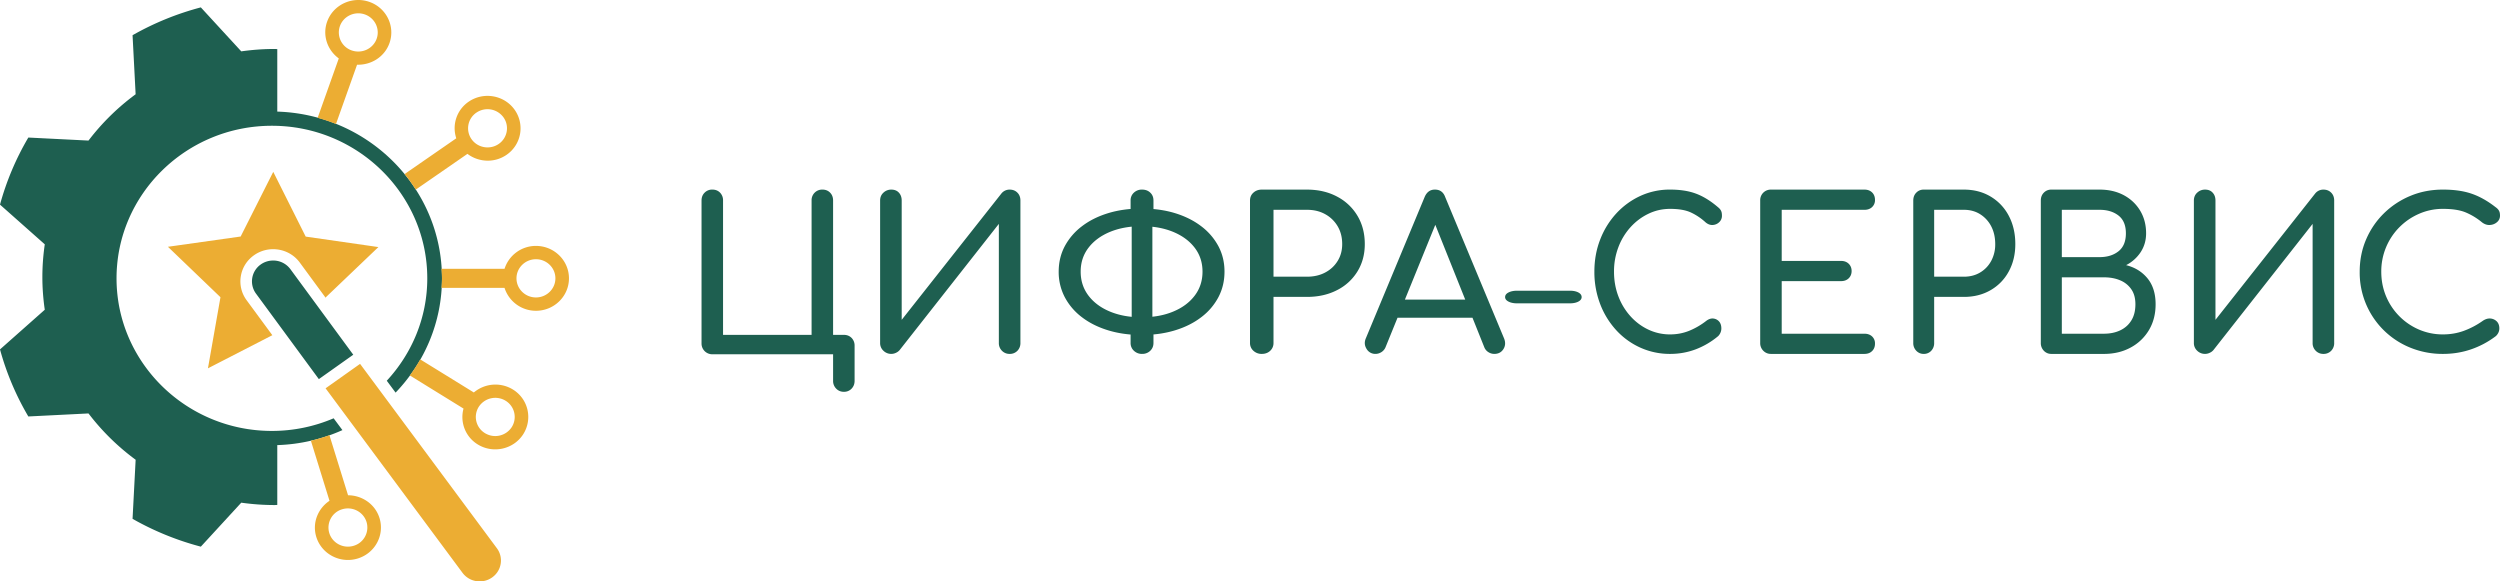 <svg width="215" height="50" fill="none" xmlns="http://www.w3.org/2000/svg"><path d="M72.571 33.695a.884.884 0 0 1-.658-.272.925.925 0 0 1-.267-.672v-2.283H61.257a.922.922 0 0 1-.925-.943V17.248c0-.278.09-.505.267-.68a.9.9 0 0 1 .658-.264c.273 0 .495.088.667.264a.93.93 0 0 1 .258.68v11.55h7.614v-11.55a.91.91 0 0 1 .925-.944c.272 0 .495.088.667.264.172.175.258.402.258.68v11.55h.925c.273 0 .494.09.667.264a.931.931 0 0 1 .257.68v3.01c0 .265-.085.489-.257.671a.88.88 0 0 1-.667.272ZM76.653 30.436a.955.955 0 0 1-.678-.272.888.888 0 0 1-.285-.67V17.248c0-.278.095-.504.285-.678a.965.965 0 0 1 .678-.264c.274 0 .492.088.652.264.16.174.241.4.241.678v10.258l8.568-10.856a.893.893 0 0 1 .715-.344c.273 0 .496.088.669.264.172.174.258.4.258.678v12.248a.934.934 0 0 1-.258.67.89.89 0 0 1-.67.27.896.896 0 0 1-.66-.27.915.915 0 0 1-.267-.67V19.254l-8.534 10.855a.902.902 0 0 1-.32.235.925.925 0 0 1-.394.091ZM98.215 30.436a.98.98 0 0 1-.7-.272.89.89 0 0 1-.284-.67v-1.032l.095-.76v-8.61l-.095-.56v-1.285a.88.88 0 0 1 .284-.678.99.99 0 0 1 .7-.264c.29 0 .527.088.709.264.184.174.274.4.274.678v1.301l-.094.543v8.611l.094.617v1.176c0 .265-.09.488-.274.67a.969.969 0 0 1-.71.27Zm-.038-3.148c1.021 0 1.926-.163 2.714-.49.788-.326 1.406-.783 1.853-1.374.448-.59.672-1.279.672-2.062 0-.784-.224-1.47-.672-2.055-.447-.584-1.065-1.04-1.853-1.366-.788-.324-1.693-.488-2.714-.488s-1.926.164-2.714.488c-.788.326-1.406.782-1.853 1.366-.448.586-.672 1.27-.672 2.055 0 .783.224 1.472.671 2.062.448.59 1.066 1.048 1.854 1.374.788.327 1.693.49 2.714.49Zm0 1.52c-1.046 0-2.005-.134-2.875-.4-.87-.265-1.624-.642-2.26-1.13a5.213 5.213 0 0 1-1.475-1.728 4.66 4.66 0 0 1-.52-2.188c0-.796.174-1.524.52-2.181a5.26 5.26 0 0 1 1.475-1.719c.636-.488 1.39-.864 2.26-1.13.87-.266 1.83-.397 2.875-.397 1.047 0 2.005.131 2.875.396.87.267 1.624.643 2.26 1.131a5.25 5.25 0 0 1 1.475 1.719c.347.657.52 1.385.52 2.18 0 .796-.173 1.526-.52 2.189a5.202 5.202 0 0 1-1.475 1.727c-.636.489-1.39.866-2.26 1.131-.87.266-1.828.4-2.875.4ZM109.521 23.796h2.876c.597 0 1.122-.121 1.575-.363.453-.24.809-.572 1.068-.995.26-.421.389-.903.389-1.446 0-.579-.129-1.09-.389-1.53a2.805 2.805 0 0 0-1.068-1.039c-.453-.254-.978-.38-1.575-.38h-2.876v5.753Zm-1.01 6.64a1.02 1.02 0 0 1-.719-.272.877.877 0 0 1-.292-.67V17.248c0-.278.097-.504.292-.678.194-.176.434-.264.719-.264h3.886c.972 0 1.834.2 2.585.598a4.392 4.392 0 0 1 1.759 1.655c.422.706.631 1.517.631 2.434 0 .879-.209 1.664-.631 2.35a4.326 4.326 0 0 1-1.759 1.61c-.751.387-1.613.58-2.585.58h-2.876v3.963a.893.893 0 0 1-.282.67c-.187.179-.43.27-.728.27ZM119.249 27.324l.719-1.557h7.049l.719 1.557h-8.487Zm-.953 3.111a.862.862 0 0 1-.773-.434c-.18-.29-.198-.597-.054-.922l5.052-12.14c.18-.422.473-.634.881-.634.432 0 .726.212.882.635l5.07 12.174c.132.338.11.642-.063.913-.173.272-.435.409-.782.409a.938.938 0 0 1-.513-.155.868.868 0 0 1-.35-.426l-4.459-11.144h.503l-4.531 11.144a.896.896 0 0 1-.369.434.937.937 0 0 1-.494.146ZM130.475 26.088c-.298 0-.545-.05-.741-.151-.196-.1-.295-.23-.295-.388 0-.164.099-.297.295-.397.196-.1.443-.151.741-.151h4.53c.298 0 .542.05.732.151.188.1.284.233.284.397 0 .159-.096.288-.284.388-.19.1-.434.15-.732.15h-4.53ZM143.631 30.436a6.14 6.14 0 0 1-2.556-.537 6.353 6.353 0 0 1-2.076-1.5 7.02 7.02 0 0 1-1.384-2.25 7.69 7.69 0 0 1-.498-2.787c0-.988.167-1.909.498-2.76a7.04 7.04 0 0 1 1.384-2.243 6.508 6.508 0 0 1 2.067-1.507 6.018 6.018 0 0 1 2.565-.547c.867 0 1.612.117 2.236.353.625.234 1.252.622 1.882 1.163.089.07.16.145.211.22a.695.695 0 0 1 .101.231c.017.076.026.168.026.274a.737.737 0 0 1-.228.554.86.86 0 0 1-.549.247c-.213.02-.422-.054-.624-.22a4.964 4.964 0 0 0-1.291-.864c-.445-.2-1.032-.3-1.764-.3-.664 0-1.288.14-1.873.424-.585.281-1.1.67-1.544 1.163a5.387 5.387 0 0 0-1.038 1.721 5.837 5.837 0 0 0-.371 2.091c0 .751.123 1.454.371 2.108a5.395 5.395 0 0 0 1.038 1.72c.444.495.959.879 1.544 1.156a4.333 4.333 0 0 0 1.873.413c.574 0 1.117-.102 1.629-.307a6.18 6.18 0 0 0 1.477-.857c.202-.152.401-.22.599-.203.196.02.362.101.497.247.135.149.203.352.203.61a.906.906 0 0 1-.068.343.972.972 0 0 1-.202.31 6.713 6.713 0 0 1-1.949 1.145c-.692.26-1.42.389-2.186.389ZM152.302 30.436a.89.89 0 0 1-.658-.272.918.918 0 0 1-.267-.67V17.248a.908.908 0 0 1 .925-.942h8.04c.272 0 .492.083.658.244.166.163.249.379.249.643a.805.805 0 0 1-.249.615c-.166.157-.386.236-.658.236h-7.115v4.395h5.105c.272 0 .492.083.658.245.165.162.249.371.249.625 0 .252-.084.46-.249.624-.166.161-.386.244-.658.244h-5.105v4.523h7.115c.272 0 .492.079.658.235a.806.806 0 0 1 .249.615c0 .265-.083.478-.249.641-.166.163-.386.245-.658.245h-8.04ZM166.338 23.796h2.556c.53 0 .996-.121 1.399-.363.403-.24.72-.572.951-.995a2.98 2.98 0 0 0 .345-1.446c0-.579-.116-1.09-.345-1.53a2.666 2.666 0 0 0-.951-1.039c-.403-.254-.869-.38-1.399-.38h-2.556v5.753Zm-.899 6.64a.852.852 0 0 1-.639-.272.932.932 0 0 1-.259-.67V17.248c0-.278.086-.504.259-.678a.86.86 0 0 1 .639-.264h3.455c.864 0 1.629.2 2.298.598a4.147 4.147 0 0 1 1.563 1.655c.374.706.562 1.517.562 2.434 0 .879-.188 1.664-.562 2.35a4.066 4.066 0 0 1-1.563 1.61c-.669.387-1.434.58-2.298.58h-2.556v3.963a.951.951 0 0 1-.251.67.85.85 0 0 1-.648.27ZM177.317 28.699h3.616c.534 0 1.003-.097 1.408-.29.406-.192.725-.476.955-.85.233-.375.349-.839.349-1.393 0-.52-.116-.947-.349-1.284a2.147 2.147 0 0 0-.955-.77c-.405-.175-.874-.262-1.408-.262h-3.616V28.7Zm0-6.587h3.252c.659 0 1.202-.168 1.625-.505.422-.337.633-.85.633-1.539 0-.686-.211-1.197-.633-1.529-.423-.33-.966-.496-1.625-.496h-3.252v4.07Zm-.903 8.324a.863.863 0 0 1-.644-.272.937.937 0 0 1-.26-.67V17.248c0-.278.088-.504.26-.678a.871.871 0 0 1 .644-.264h4.155c.787 0 1.479.162 2.076.48.597.32 1.066.763 1.408 1.33.342.568.512 1.22.512 1.953 0 .592-.152 1.126-.459 1.602a3.28 3.28 0 0 1-1.261 1.131c.764.193 1.379.573 1.842 1.139.463.568.695 1.309.695 2.226 0 .83-.187 1.567-.565 2.207a4.034 4.034 0 0 1-1.573 1.51c-.671.368-1.442.553-2.311.553h-4.519ZM189.638 30.436a.957.957 0 0 1-.679-.272.888.888 0 0 1-.285-.67V17.248c0-.278.095-.504.285-.678a.967.967 0 0 1 .679-.264c.274 0 .491.088.651.264.161.174.241.4.241.678v10.258l8.569-10.856a.893.893 0 0 1 .714-.344c.273 0 .496.088.67.264.172.174.257.4.257.678v12.248a.934.934 0 0 1-.257.67.893.893 0 0 1-.67.27.893.893 0 0 1-.66-.27.91.91 0 0 1-.268-.67V19.254l-8.533 10.855a.89.89 0 0 1-.322.235.921.921 0 0 1-.392.091ZM210.097 30.436a7.338 7.338 0 0 1-2.811-.537 6.95 6.95 0 0 1-4.352-6.537c0-.988.183-1.909.547-2.76.366-.854.873-1.601 1.524-2.243a7.124 7.124 0 0 1 2.272-1.507c.866-.365 1.807-.547 2.82-.547.953 0 1.774.117 2.461.353.685.234 1.377.622 2.068 1.163.101.07.178.145.233.22a.64.64 0 0 1 .112.231c.018.076.029.168.029.274a.707.707 0 0 1-.252.554.988.988 0 0 1-.603.247c-.236.02-.463-.054-.686-.22a5.566 5.566 0 0 0-1.421-.864c-.489-.2-1.135-.3-1.941-.3a5.04 5.04 0 0 0-2.058.424c-.645.281-1.21.67-1.699 1.163a5.38 5.38 0 0 0-1.55 3.812c0 .751.136 1.454.408 2.108a5.324 5.324 0 0 0 1.142 1.72 5.323 5.323 0 0 0 1.699 1.156 5.158 5.158 0 0 0 2.058.413c.632 0 1.229-.102 1.793-.307a6.985 6.985 0 0 0 1.624-.857c.222-.152.442-.22.66-.203a.86.86 0 0 1 .546.247c.149.149.223.352.223.61a.842.842 0 0 1-.074.343.995.995 0 0 1-.223.31 7.575 7.575 0 0 1-2.144 1.145c-.76.26-1.563.389-2.405.389ZM23.846 9.598V4.222c-.078-.001-.155-.01-.233-.01-.973 0-1.929.072-2.864.205L17.272.635A24.521 24.521 0 0 0 11.4 3.028l.264 5.08a19.93 19.93 0 0 0-4.053 3.981l-5.174-.26A23.626 23.626 0 0 0 0 17.597l3.851 3.415a19.438 19.438 0 0 0-.207 2.813c0 .954.073 1.893.207 2.812L0 30.05a23.594 23.594 0 0 0 2.437 5.766l5.174-.26a19.928 19.928 0 0 0 4.054 3.982L11.4 44.62a24.519 24.519 0 0 0 5.872 2.392l3.477-3.782a20.52 20.52 0 0 0 2.864.204c.078 0 .155-.007.233-.008v-5.147a14.771 14.771 0 0 0 5.602-1.29l-.755-1.015a13.495 13.495 0 0 1-5.309 1.086c-7.367 0-13.362-5.887-13.362-13.122s5.995-13.122 13.362-13.122c7.368 0 13.362 5.887 13.362 13.122 0 3.39-1.327 6.474-3.483 8.805l.758 1.022c2.468-2.57 3.989-6.023 3.989-9.827 0-7.767-6.314-14.097-14.164-14.34Zm-.355 12.807c-.37 0-.744.11-1.066.339a1.776 1.776 0 0 0-.412 2.503l5.408 7.357 2.96-2.098-5.407-7.358a1.837 1.837 0 0 0-1.483-.743Z" fill="#1E5F50"/><path d="M44.01 36.733a1.693 1.693 0 0 1-2.307.515 1.628 1.628 0 0 1-.527-2.265 1.694 1.694 0 0 1 2.308-.517 1.63 1.63 0 0 1 .526 2.267Zm.095-3.238a2.876 2.876 0 0 0-3.355.258l-4.608-2.844a14.33 14.33 0 0 1-.898 1.379l4.619 2.85a2.76 2.76 0 0 0 1.218 3.08c1.327.82 3.084.426 3.917-.876a2.764 2.764 0 0 0-.893-3.847Zm-13.14-2.202L28 33.395 39.77 49.254c.287.39.71.647 1.192.723.482.075.965-.036 1.361-.317.396-.28.657-.695.735-1.169a1.757 1.757 0 0 0-.321-1.335l-11.77-15.863Zm-2.955-5.719 4.531-4.326-6.252-.9-2.789-5.57-2.804 5.562-6.255.883 4.519 4.338-1.077 6.115 5.537-2.849-2.213-3.01a2.717 2.717 0 0 1-.496-2.062c.12-.73.522-1.37 1.133-1.803 1.26-.892 3.025-.612 3.935.624l2.24 3.05-.009-.052Zm18.08.007c-.922 0-1.673-.738-1.673-1.643 0-.907.751-1.644 1.674-1.644.923 0 1.673.737 1.673 1.644 0 .905-.75 1.643-1.673 1.643Zm0-4.433a2.828 2.828 0 0 0-2.7 1.97h-5.422c.016.274.041.543.041.82 0 .275-.025.546-.04.818h5.42a2.83 2.83 0 0 0 2.702 1.971c1.566 0 2.84-1.251 2.84-2.789 0-1.539-1.274-2.79-2.84-2.79ZM30.408 46.941c-.883.263-1.82-.228-2.088-1.094a1.64 1.64 0 0 1 1.114-2.052c.883-.264 1.82.228 2.088 1.095a1.64 1.64 0 0 1-1.114 2.05Zm-.476-4.35-1.6-5.163c-.52.184-1.05.348-1.595.474l1.6 5.166c-1.003.668-1.505 1.915-1.134 3.112.456 1.471 2.046 2.305 3.545 1.856 1.498-.447 2.346-2.009 1.89-3.48-.37-1.197-1.494-1.958-2.706-1.964Zm11.032-32.9a1.695 1.695 0 0 1 2.332.397c.532.74.35 1.769-.404 2.29-.755.522-1.8.344-2.332-.397a1.626 1.626 0 0 1 .404-2.29Zm-5.21 6.617 4.446-3.076c.96.727 2.323.804 3.364.083a2.76 2.76 0 0 0 .686-3.887c-.902-1.258-2.678-1.56-3.958-.673a2.756 2.756 0 0 0-1.052 3.139l-4.446 3.076c.348.425.663.876.96 1.338ZM29.232 2.247c.305-.856 1.26-1.308 2.132-1.01.871.3 1.333 1.239 1.029 2.094-.305.856-1.261 1.308-2.133 1.01a1.638 1.638 0 0 1-1.028-2.094Zm-.338 8.417 1.814-5.1c1.212.041 2.366-.674 2.786-1.855.516-1.453-.267-3.046-1.745-3.553-1.479-.507-3.102.262-3.618 1.713-.42 1.182.029 2.447 1.004 3.155l-1.818 5.111c.539.148 1.065.324 1.577.529Z" fill="#ECAD33"/></svg>